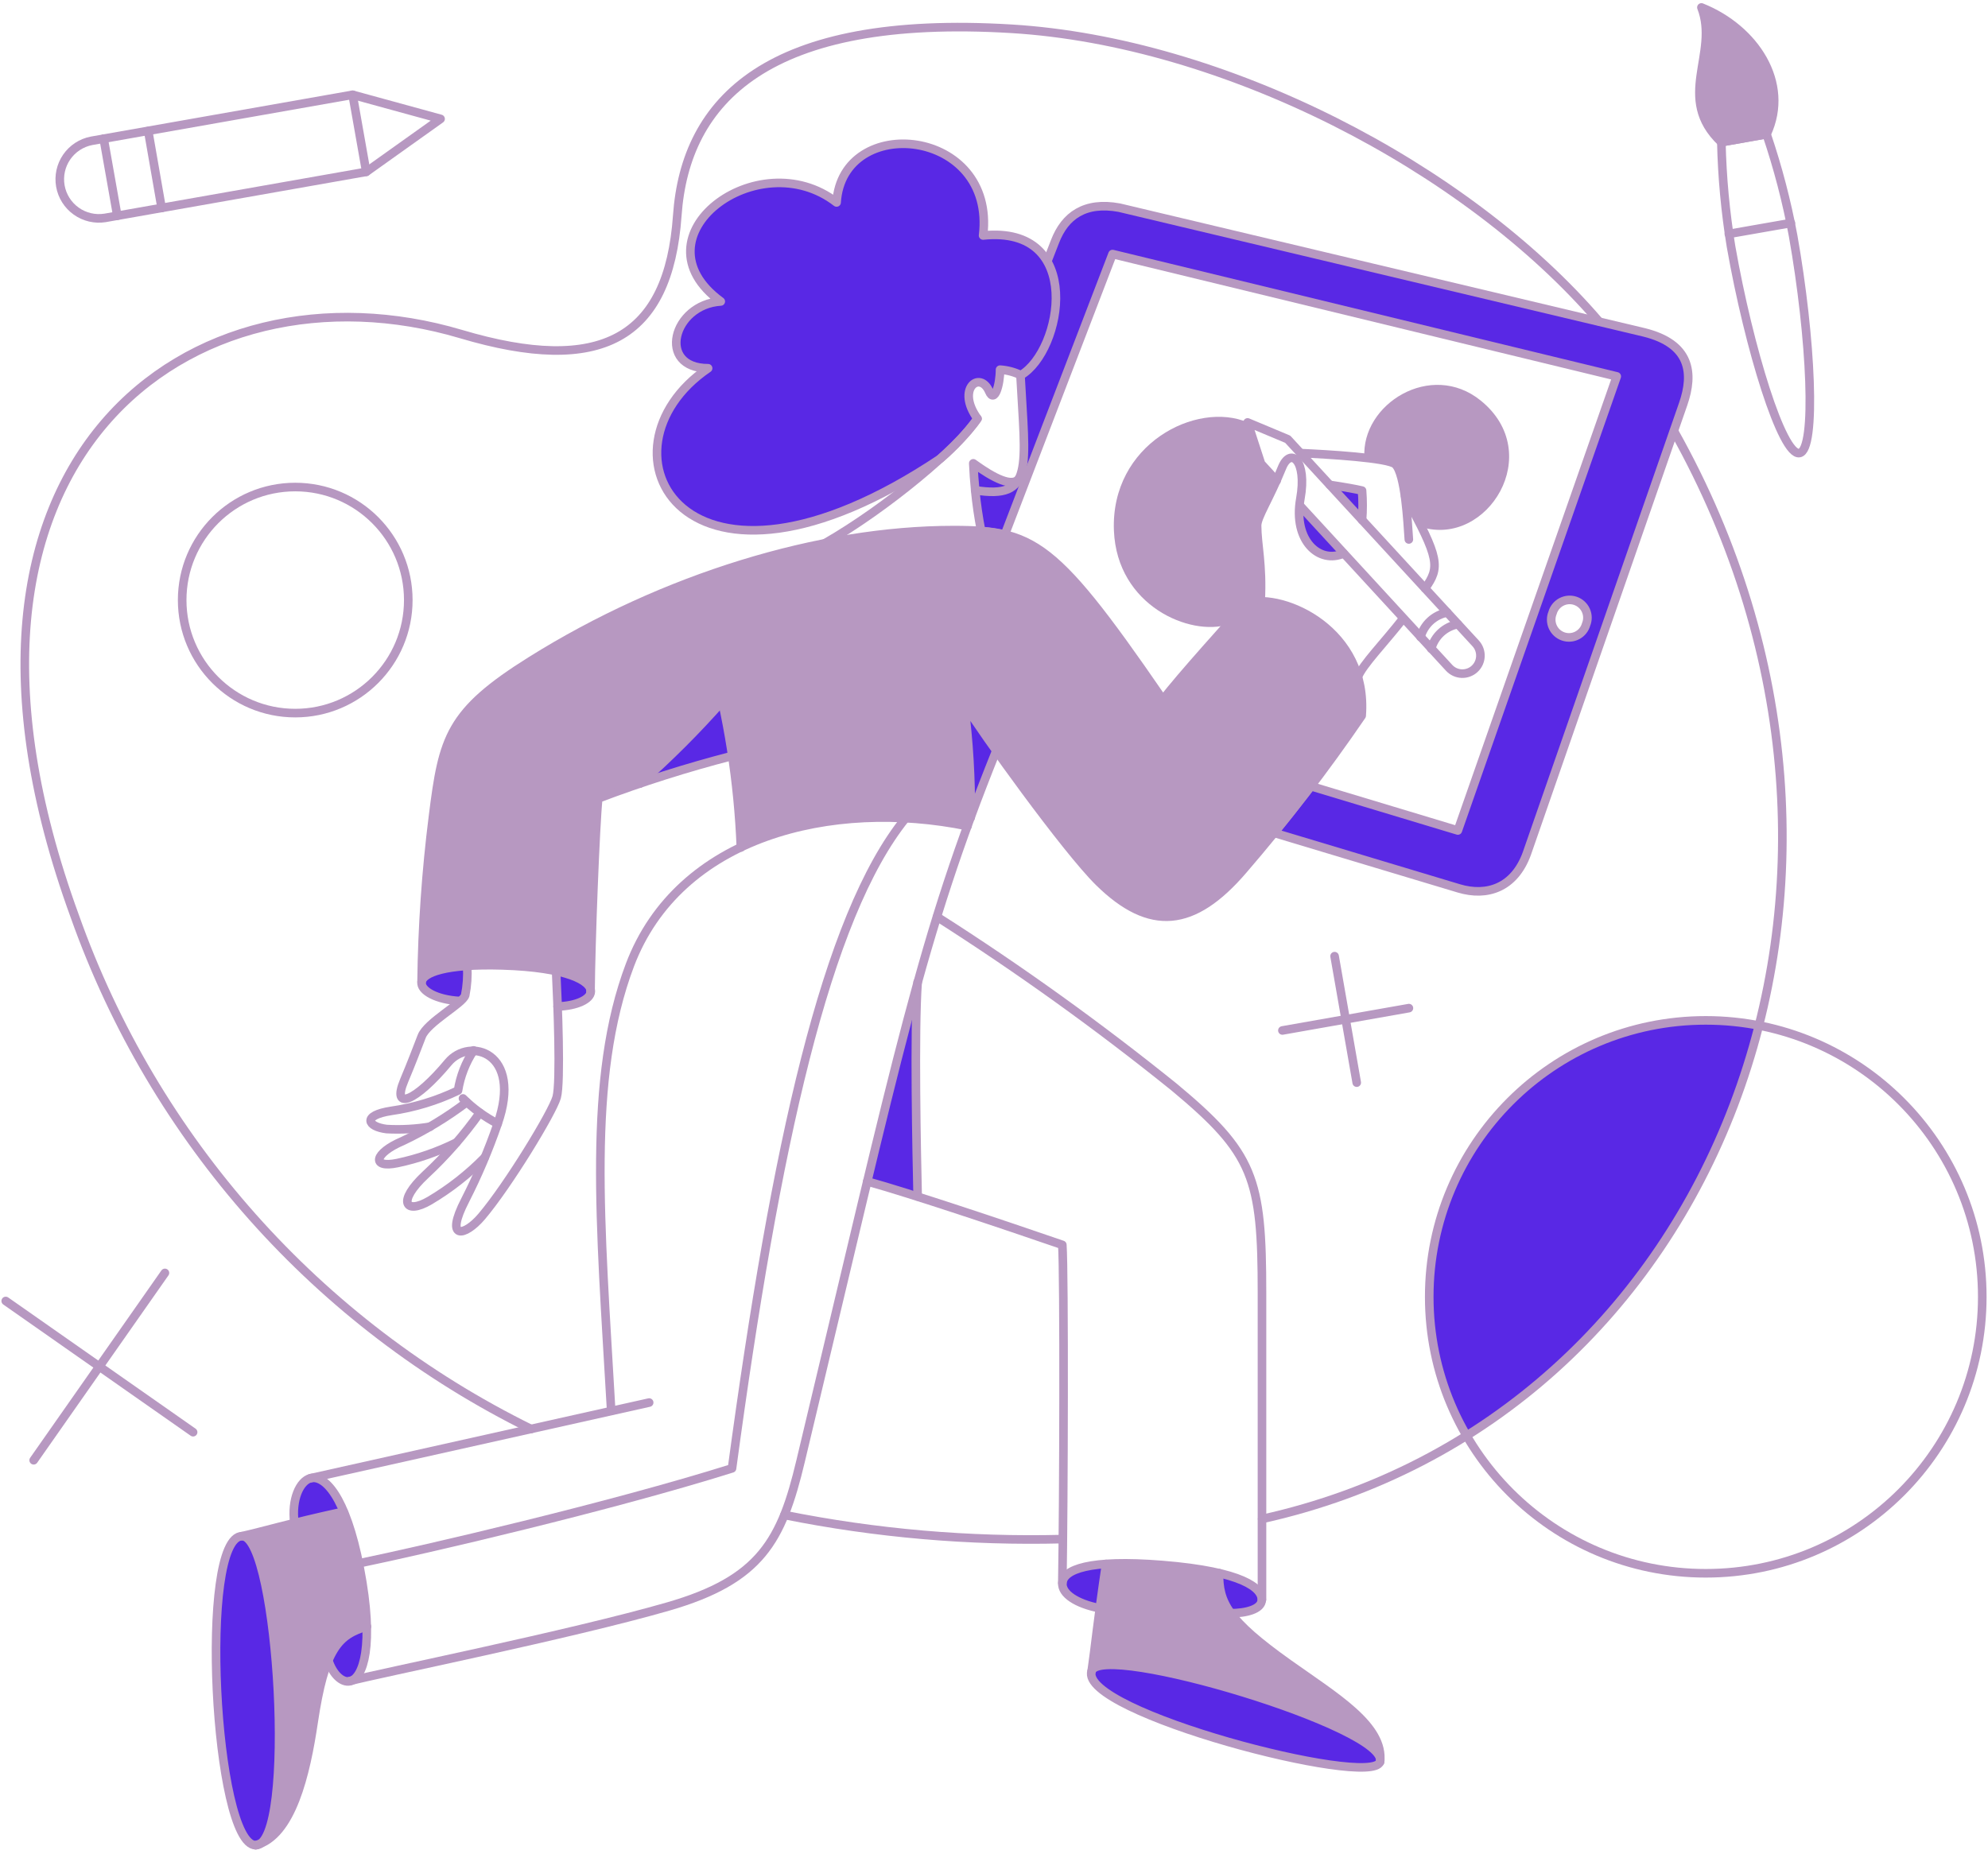 <svg width="347" height="323" viewBox="0 0 347 323" fill="none" xmlns="http://www.w3.org/2000/svg">
<path d="M217.742 105.416C215.085 108.417 205.939 118.49 203.079 122.321C184.68 95.564 181.058 92.724 166.51 92.724C140.934 92.858 114.317 102.131 92.785 115.524C78.502 124.422 77.329 128.876 75.673 142.676C74.44 152.277 73.773 161.941 73.676 171.621C74.315 167.024 103.173 167.977 103.173 173.277C103.242 164.549 104.036 144.194 104.519 139.571C106.416 138.881 108.969 137.949 111.764 136.983C116.879 132.472 121.707 127.644 126.219 122.528C127.964 130.95 129.025 139.499 129.393 148.092C141.23 142.414 155.947 141.71 168.965 144.366C169.137 143.883 169.344 143.366 169.509 142.883C169.585 136.217 169.193 129.553 168.336 122.942C172.168 129.021 186.474 148.764 191.941 154.13C200.839 162.893 208.465 162.099 217.057 152.06C224.479 143.472 231.4 134.464 237.788 125.081C238.965 112.133 225.986 103.262 217.742 105.416Z" fill="#B798C1"/>
<path d="M214.832 281.68C213.321 279.67 212.585 277.184 212.762 274.677C206.301 273.313 199.693 272.768 193.097 273.055C191.884 280.682 191.15 287.892 190.578 291.758C192.165 286.652 239.913 300.797 240.948 307.076C241.206 298.019 221.733 290.746 214.832 281.68Z" fill="#B798C1"/>
<path d="M300.49 24.829C292.383 17.101 300.145 9.373 297.006 1.3C306.286 4.991 312.565 14.479 308.391 23.414L300.49 24.829Z" fill="#B798C1"/>
<path d="M60.026 263.913C51.287 265.745 46.044 267.318 42.293 268.157C48.331 268.157 51.504 317.491 45.502 321.838C54.375 318.105 53.738 298.137 57.304 289.823C57.825 288.348 58.719 287.033 59.897 286.006C61.076 284.978 62.5 284.273 64.031 283.958C63.8 277.103 62.446 270.332 60.026 263.913Z" fill="#B798C1"/>
<path d="M258.439 69.92C249.78 62.917 237.567 70.541 238.153 79.891C240.027 79.932 241.876 80.33 243.601 81.064C244.623 82.743 245.204 84.654 245.291 86.618C246.464 88.757 247.396 90.517 248.155 92.035C259.647 95.519 269.824 79.106 258.439 69.92Z" fill="#B798C1"/>
<path d="M222.858 83.962L220.135 80.995L217.789 73.75C208.853 69.921 193.82 77.545 194.432 92.656C194.977 105.801 207.784 111.148 214.406 109.009C215.82 107.422 216.993 106.104 217.718 105.283C218.493 105.07 219.296 104.977 220.098 105.007C220.443 98.556 219.477 95.071 219.477 91.794C219.477 90.483 221.03 88.068 222.858 83.962Z" fill="#B798C1"/>
<path d="M286.943 58.017L195.38 36.253C189.377 35.149 185.893 37.668 184.168 42.153L177.438 59.481C179.38 75.006 179.194 82.133 177.751 83.897C176.509 85.415 173.645 86.14 170.195 85.623C170.547 88.025 171.019 90.409 171.61 92.764C172.887 92.872 174.156 93.068 175.405 93.35L194.207 44.355L282.217 65.711L254.479 144.991L228.845 137.263C226.879 139.816 224.74 142.542 222.394 145.405L254.651 155.1C259.585 156.583 264.346 154.996 266.519 149.028L293.809 70.541C295.672 65.159 295.119 60.018 286.943 58.017ZM276.869 109.008C276.756 109.416 276.562 109.796 276.297 110.125C276.032 110.455 275.701 110.727 275.329 110.924C274.955 111.122 274.545 111.241 274.124 111.274C273.702 111.308 273.277 111.255 272.878 111.118C272.477 110.982 272.11 110.766 271.796 110.482C271.482 110.198 271.231 109.853 271.055 109.469C270.879 109.084 270.784 108.668 270.775 108.245C270.766 107.822 270.844 107.402 271.004 107.011C271.117 106.603 271.311 106.223 271.576 105.894C271.841 105.564 272.17 105.292 272.544 105.094C272.918 104.897 273.328 104.778 273.75 104.744C274.171 104.711 274.596 104.764 274.995 104.9C275.395 105.037 275.763 105.253 276.077 105.537C276.39 105.821 276.642 106.165 276.818 106.55C276.994 106.935 277.089 107.351 277.098 107.774C277.107 108.197 277.029 108.617 276.869 109.008Z" fill="#5928E5"/>
<path d="M226.832 88.309L234.491 96.692C230.523 98.417 226.176 94.903 226.832 88.309Z" fill="#5928E5"/>
<path d="M237.734 85.687C236.768 85.445 234.629 85.066 232.105 84.686L237.734 90.828C237.872 89.117 237.872 87.398 237.734 85.687Z" fill="#5928E5"/>
<path d="M212.749 274.644C218.683 276.024 220.27 277.887 220.27 279.267C220.27 281.026 217.365 281.647 214.823 281.647C213.321 279.633 212.586 277.151 212.749 274.644Z" fill="#5928E5"/>
<path d="M193.049 273.057C192.6 276.093 192.221 278.611 191.945 280.785C187.874 279.991 185.273 278.264 185.424 276.369C185.551 274.78 187.701 273.436 193.049 273.057Z" fill="#5928E5"/>
<path d="M54.159 258.082C55.75 257.679 57.954 259.082 59.99 263.947C56.358 264.74 53.607 265.4 51.365 265.944C50.813 261.704 52.334 258.543 54.159 258.082Z" fill="#5928E5"/>
<path d="M63.97 283.958C62.445 284.291 61.03 285.003 59.854 286.028C58.678 287.053 57.779 288.358 57.242 289.823C57.968 292.095 59.91 294.497 61.685 293.23C62.98 292.307 64.093 289.437 63.97 283.958Z" fill="#5928E5"/>
<path d="M160.15 171.765C159.529 180.562 159.977 201.504 160.15 208.887C156.7 207.783 153.664 206.851 151.387 206.23C154.768 192.327 157.459 181.39 160.15 171.765Z" fill="#5928E5"/>
<path d="M73.561 171.419C73.354 172.937 76.183 174.524 80.28 174.731C80.649 174.45 80.945 174.083 81.142 173.661C81.46 172.002 81.575 170.311 81.487 168.625C76.011 169.004 73.734 170.211 73.561 171.419Z" fill="#5928E5"/>
<path d="M103.044 172.757C102.741 171.608 100.929 170.373 97.019 169.59C97.123 171.108 97.192 173.316 97.296 175.764C99.58 175.693 103.589 174.823 103.044 172.757Z" fill="#5928E5"/>
<path d="M126.124 122.361C126.745 125.328 127.332 128.605 127.815 131.985C122.367 133.324 116.989 134.936 111.703 136.814C116.791 132.285 121.606 127.459 126.124 122.361Z" fill="#5928E5"/>
<path d="M173.9 131.123C172.279 135.194 170.795 139.023 169.415 142.744C169.49 136.077 169.098 129.414 168.242 122.803C169.208 124.361 171.307 127.466 173.9 131.123Z" fill="#5928E5"/>
<path d="M219.113 296.132C205.9 291.891 191.417 288.984 190.537 291.756C189.371 295.468 202.606 300.85 215.8 304.516C227.239 307.697 238.657 309.589 240.612 307.984C244.376 304.897 223.791 297.634 219.113 296.132Z" fill="#5928E5"/>
<path d="M48.352 292.643C47.506 280.048 45.216 268.195 42.22 268.195C38.576 268.178 37.318 280.29 37.755 293.04C38.244 307.203 40.826 322.153 44.566 322.153C49.837 320.978 48.712 297.985 48.352 292.643Z" fill="#5928E5"/>
<path d="M306.987 179.044C297.89 177.262 288.474 178.138 279.863 181.568C271.251 185 263.81 190.837 258.431 198.385C253.051 205.936 249.961 214.875 249.529 224.133C249.098 233.392 251.343 242.58 255.996 250.597C281.699 234.52 299.432 208.714 306.987 179.044Z" fill="#5928E5"/>
<path d="M169.914 80.891C173.502 83.479 176.814 85.169 177.918 83.548C176.849 85.687 174.606 86.308 170.259 85.618C170.087 84.031 169.983 82.444 169.914 80.891Z" fill="#5928E5"/>
<path d="M181.988 44.529C180.056 42.079 176.71 40.596 171.569 41.148C173.846 22.345 147.04 19.654 146.005 35.386C132.308 24.726 110.297 41.251 125.788 52.636C117.37 53.154 114.575 64.297 123.58 64.297C102.811 78.477 119.164 110.044 164.083 80.094C166.504 78.014 168.68 75.664 170.569 73.091C166.739 67.881 171.017 64.604 172.604 68.33C173.501 70.469 174.502 67.191 174.502 64.535C175.765 64.61 177 64.938 178.133 65.501C183.306 62.503 186.756 50.532 181.988 44.529Z" fill="#5928E5"/>
<path d="M300.463 24.829C292.355 17.101 300.118 9.373 296.978 1.3C306.259 4.991 312.538 14.479 308.363 23.414L300.463 24.829Z" stroke="#B798C1" stroke-width="1.5" stroke-linecap="round" stroke-linejoin="round"/>
<path d="M171.594 92.765C172.871 92.873 174.138 93.069 175.389 93.352L194.191 44.356L282.2 65.712L254.463 144.992L228.829 137.264C226.863 139.817 224.724 142.543 222.378 145.406L254.635 155.101C259.569 156.584 264.329 154.997 266.503 149.029L293.792 70.542C295.655 65.16 295.103 60.019 286.927 58.018L195.364 36.254C189.361 35.15 185.877 37.669 184.152 42.154L182.757 45.742M276.853 109.009C276.74 109.416 276.546 109.797 276.281 110.126C276.016 110.456 275.685 110.728 275.313 110.925C274.939 111.123 274.529 111.242 274.107 111.275C273.686 111.309 273.261 111.256 272.862 111.119C272.461 110.983 272.094 110.767 271.78 110.483C271.466 110.199 271.215 109.854 271.039 109.47C270.863 109.085 270.768 108.669 270.759 108.246C270.75 107.823 270.828 107.403 270.988 107.012C271.101 106.604 271.295 106.224 271.56 105.895C271.825 105.565 272.154 105.293 272.528 105.095C272.902 104.898 273.312 104.779 273.733 104.745C274.155 104.712 274.58 104.765 274.979 104.901C275.379 105.038 275.747 105.254 276.061 105.538C276.374 105.822 276.626 106.166 276.802 106.551C276.978 106.936 277.073 107.352 277.082 107.775C277.091 108.198 277.013 108.618 276.853 109.009Z" stroke="#B798C1" stroke-width="1.5" stroke-linejoin="round"/>
<path d="M5.879 254.942L28.787 222.236" stroke="#B798C1" stroke-width="1.5" stroke-linecap="round" stroke-linejoin="round"/>
<path d="M1 227.135L33.706 250.043" stroke="#B798C1" stroke-width="1.5" stroke-linecap="round" stroke-linejoin="round"/>
<path d="M223.84 179.906L245.92 176.007" stroke="#B798C1" stroke-width="1.5" stroke-linecap="round" stroke-linejoin="round"/>
<path d="M232.949 166.934L236.813 189.014" stroke="#B798C1" stroke-width="1.5" stroke-linecap="round" stroke-linejoin="round"/>
<path d="M297.734 274.676C324.39 274.676 346 253.067 346 226.411C346 199.755 324.39 178.146 297.734 178.146C271.078 178.146 249.469 199.755 249.469 226.411C249.469 253.067 271.078 274.676 297.734 274.676Z" stroke="#B798C1" stroke-width="1.5" stroke-linecap="round" stroke-linejoin="round"/>
<path d="M51.531 124.5C62.429 124.5 71.265 115.664 71.265 104.766C71.265 93.867 62.429 85.032 51.531 85.032C40.632 85.032 31.797 93.867 31.797 104.766C31.797 115.664 40.632 124.5 51.531 124.5Z" stroke="#B798C1" stroke-width="1.5" stroke-linecap="round" stroke-linejoin="round"/>
<path d="M136.926 264.499C152.899 267.709 169.18 269.12 185.467 268.708" stroke="#B798C1" stroke-width="1.5" stroke-linecap="round" stroke-linejoin="round"/>
<path d="M220.303 265.192C300.06 247.497 336.091 153.55 292.201 75.294M92.688 249.491C55.465 231.159 26.879 199.007 13.028 159.895C-16.159 79.855 33.628 44.4 80.475 58.327C104.865 65.577 116.7 59.224 118.218 37.627C119.633 17.514 133.916 2.428 176.557 5.025C213.509 7.277 255.807 28.975 279.088 56.099" stroke="#B798C1" stroke-width="1.5" stroke-linecap="round" stroke-linejoin="round"/>
<path d="M61.547 16.547L15.971 24.586C14.21 24.926 12.653 25.945 11.637 27.423C10.62 28.901 10.226 30.719 10.538 32.485C10.851 34.251 11.845 35.824 13.307 36.863C14.769 37.903 16.581 38.326 18.351 38.041L63.928 30.002L76.9 20.756L61.547 16.547Z" stroke="#B798C1" stroke-width="1.5" stroke-linecap="round" stroke-linejoin="round"/>
<path d="M18.094 24.208L20.474 37.663" stroke="#B798C1" stroke-width="1.5" stroke-linecap="round" stroke-linejoin="round"/>
<path d="M25.867 22.862L28.213 36.317" stroke="#B798C1" stroke-width="1.5" stroke-linecap="round" stroke-linejoin="round"/>
<path d="M61.547 16.547L63.927 30.002" stroke="#B798C1" stroke-width="1.5" stroke-linecap="round" stroke-linejoin="round"/>
<path d="M300.457 24.828C300.595 30.932 301.16 37.019 302.148 43.044C305.282 60.853 311.083 79.614 314.085 79.097C317.086 78.579 316.138 58.941 312.981 41.147C311.862 35.145 310.317 29.23 308.358 23.448L300.457 24.828Z" stroke="#B798C1" stroke-width="1.5" stroke-linecap="round" stroke-linejoin="round"/>
<path d="M301.766 40.837L312.599 38.939" stroke="#B798C1" stroke-width="1.5" stroke-linecap="round" stroke-linejoin="round"/>
<path d="M80.307 174.766C76.202 174.559 73.38 172.972 73.589 171.454C73.803 169.832 77.695 168.249 87.7 168.548C99.015 168.897 103.204 171.239 103.121 173.137C103.063 174.482 100.637 175.621 97.325 175.724" stroke="#B798C1" stroke-width="1.5" stroke-linecap="round" stroke-linejoin="round"/>
<path d="M203.003 122.153C205.867 118.324 215.009 108.284 217.666 105.248C224.117 103.489 238.814 110.113 237.676 124.948C231.277 134.321 224.353 143.326 216.941 151.919C208.329 161.939 200.766 162.781 191.825 153.989C186.067 148.328 171.367 127.842 168.262 122.802C169.119 129.413 169.511 136.076 169.435 142.742" stroke="#B798C1" stroke-width="1.5" stroke-linecap="round" stroke-linejoin="round"/>
<path d="M206.505 127.327C184.598 95.104 181.389 92.551 166.416 92.551C143.06 92.551 115.87 100.86 92.695 115.356C78.41 124.288 77.301 128.749 75.583 142.507C74.37 152.11 73.703 161.774 73.586 171.453" stroke="#B798C1" stroke-width="1.5" stroke-linecap="round" stroke-linejoin="round"/>
<path d="M173.893 131.088C160.679 164.036 157.208 182.083 139.738 255.106C136.437 268.95 132.805 275.801 116.623 280.476C99.714 285.361 65.977 292.172 61.078 293.483" stroke="#B798C1" stroke-width="1.5" stroke-linecap="round" stroke-linejoin="round"/>
<path d="M51.386 265.914C50.841 261.737 52.352 258.562 54.181 258.082C56.559 257.458 60.325 260.946 62.806 273.814C65.431 287.433 63.35 292.982 61.115 293.514C59.699 293.85 58.079 292.306 57.286 289.822" stroke="#B798C1" stroke-width="1.5" stroke-linecap="round" stroke-linejoin="round"/>
<path d="M54.176 258.082C66.251 255.391 110.307 245.553 113.309 244.869" stroke="#B798C1" stroke-width="1.5" stroke-linecap="round" stroke-linejoin="round"/>
<path d="M168.879 144.232C145.143 139.402 118.484 145.926 109.95 168.486C102.467 188.29 104.775 213.266 106.681 246.317" stroke="#B798C1" stroke-width="1.5" stroke-linecap="round" stroke-linejoin="round"/>
<path d="M124.004 114.113C127.083 125.15 128.866 136.508 129.317 147.958" stroke="#B798C1" stroke-width="1.5" stroke-linecap="round" stroke-linejoin="round"/>
<path d="M103.074 173.143C103.143 164.449 103.937 144.025 104.42 139.402C112.064 136.505 119.861 134.029 127.776 131.985" stroke="#B798C1" stroke-width="1.5" stroke-linecap="round" stroke-linejoin="round"/>
<path d="M42.277 268.191C48.591 268.206 51.799 322.184 44.623 322.149C37.447 322.115 34.584 268.173 42.277 268.191Z" stroke="#B798C1" stroke-width="1.5" stroke-linecap="round" stroke-linejoin="round"/>
<path d="M42.242 268.191C46.237 267.294 49.625 266.194 59.975 263.913" stroke="#B798C1" stroke-width="1.5" stroke-linecap="round" stroke-linejoin="round"/>
<path d="M64.049 283.957C59.081 285.41 56.66 287.79 54.733 300.724C53.408 309.621 50.938 320.527 44.625 322.15" stroke="#B798C1" stroke-width="1.5" stroke-linecap="round" stroke-linejoin="round"/>
<path d="M191.954 280.785C187.883 279.991 185.314 278.264 185.434 276.403C185.586 274.021 190.093 272.203 202.856 273.229C217.072 274.373 220.244 277.3 220.244 279.267C220.244 281.026 217.339 281.647 214.797 281.647" stroke="#B798C1" stroke-width="1.5" stroke-linecap="round" stroke-linejoin="round"/>
<path d="M190.533 291.755C192.189 286.476 242.827 301.691 240.868 307.625C239.348 312.213 188.292 298.896 190.533 291.755Z" stroke="#B798C1" stroke-width="1.5" stroke-linecap="round" stroke-linejoin="round"/>
<path d="M190.543 291.755C191.129 287.787 191.543 283.268 193.061 273.052" stroke="#B798C1" stroke-width="1.5" stroke-linecap="round" stroke-linejoin="round"/>
<path d="M212.77 274.643C212.736 279.749 214.223 282.857 224.88 290.44C233.232 296.378 241.612 301.307 240.888 307.621" stroke="#B798C1" stroke-width="1.5" stroke-linecap="round" stroke-linejoin="round"/>
<path d="M163.559 160.069C177.9 169.206 191.72 179.135 204.958 189.808C218.855 201.374 220.276 205.678 220.276 225.722V279.266" stroke="#B798C1" stroke-width="1.5" stroke-linecap="round" stroke-linejoin="round"/>
<path d="M185.426 276.402C185.668 262.567 185.771 222.473 185.426 217.338C175.007 213.75 158.861 208.334 151.375 206.262" stroke="#B798C1" stroke-width="1.5" stroke-linecap="round" stroke-linejoin="round"/>
<path d="M158.063 142.853C144.159 160.068 135.396 199.881 127.772 256.357C106.485 263.05 74.263 270.536 62.602 272.951" stroke="#B798C1" stroke-width="1.5" stroke-linecap="round" stroke-linejoin="round"/>
<path d="M97.065 169.521C97.341 174.937 97.893 188.95 97.168 191.566C96.444 194.183 88.685 206.955 84.058 212.404C81.128 215.854 77.522 216.641 81.229 209.472C83.411 205.19 85.292 200.76 86.858 196.217C91.256 183.697 81.956 181.006 78.233 185.487C72.546 192.322 68.287 194.04 70.54 188.661C71.915 185.382 72.644 183.417 73.61 180.933C74.576 178.449 80.786 175.206 81.2 173.757C81.532 172.099 81.648 170.407 81.545 168.72" stroke="#B798C1" stroke-width="1.5" stroke-linecap="round" stroke-linejoin="round"/>
<path d="M84.597 202.089C81.741 205.004 78.517 207.531 75.006 209.61C70.726 212.118 69.245 209.783 74.28 205.091C77.8 201.82 80.975 198.196 83.753 194.276" stroke="#B798C1" stroke-width="1.5" stroke-linecap="round" stroke-linejoin="round"/>
<path d="M80.812 191.772C82.595 193.541 84.636 195.026 86.866 196.179" stroke="#B798C1" stroke-width="1.5" stroke-linecap="round" stroke-linejoin="round"/>
<path d="M79.679 199.467C76.407 201.094 72.941 202.299 69.364 203.055C64.708 204.03 65.331 201.304 70.261 199.225C74.222 197.351 77.979 195.072 81.473 192.429" stroke="#B798C1" stroke-width="1.5" stroke-linecap="round" stroke-linejoin="round"/>
<path d="M75.081 196.707C72.574 197.121 70.029 197.259 67.491 197.121C64.11 196.707 63.142 194.732 68.285 193.947C72.33 193.364 76.262 192.166 79.946 190.394C80.345 187.891 81.273 185.504 82.669 183.39" stroke="#B798C1" stroke-width="1.5" stroke-linecap="round" stroke-linejoin="round"/>
<path d="M160.174 208.886C160.001 201.4 159.553 180.044 160.174 171.454" stroke="#B798C1" stroke-width="1.5" stroke-linecap="round" stroke-linejoin="round"/>
<path d="M111.684 136.814C116.799 132.303 121.627 127.475 126.139 122.359" stroke="#B798C1" stroke-width="1.5" stroke-linecap="round" stroke-linejoin="round"/>
<path d="M222.831 83.927L220.108 80.96L217.762 73.75L224.765 76.683L257.567 112.321C258.134 112.934 258.435 113.747 258.403 114.582C258.37 115.417 258.009 116.204 257.395 116.771C256.781 117.339 255.968 117.639 255.134 117.607C254.299 117.575 253.511 117.212 252.944 116.599L226.897 88.273" stroke="#B798C1" stroke-width="1.5" stroke-linecap="round" stroke-linejoin="round"/>
<path d="M252.61 106.939C251.51 107.142 250.488 107.65 249.663 108.407C248.839 109.164 248.245 110.138 247.949 111.217" stroke="#B798C1" stroke-width="1.5" stroke-linecap="round" stroke-linejoin="round"/>
<path d="M254.466 108.976C253.366 109.178 252.345 109.688 251.521 110.444C250.698 111.201 250.105 112.175 249.809 113.254" stroke="#B798C1" stroke-width="1.5" stroke-linecap="round" stroke-linejoin="round"/>
<path d="M220.043 104.972C220.388 98.52 219.422 95.036 219.422 91.758C219.422 90.24 221.528 87.17 223.769 81.65C225.254 77.993 228.181 80.339 226.977 87.066C225.663 94.415 230.289 98.52 234.533 96.623" stroke="#B798C1" stroke-width="1.5" stroke-linecap="round" stroke-linejoin="round"/>
<path d="M232.113 84.651C234.632 85.031 236.771 85.41 237.742 85.652C237.88 87.363 237.88 89.082 237.742 90.792" stroke="#B798C1" stroke-width="1.5" stroke-linecap="round" stroke-linejoin="round"/>
<path d="M226.969 79.106C231.661 79.313 242.425 79.934 243.563 81.073C245.288 82.798 245.702 91.216 245.909 94.183" stroke="#B798C1" stroke-width="1.5" stroke-linecap="round" stroke-linejoin="round"/>
<path d="M245.262 86.619C251.299 97.555 251.368 99.039 248.746 102.73" stroke="#B798C1" stroke-width="1.5" stroke-linecap="round" stroke-linejoin="round"/>
<path d="M244.924 107.978C241.646 112.187 237.842 116.051 237.023 118.155" stroke="#B798C1" stroke-width="1.5" stroke-linecap="round" stroke-linejoin="round"/>
<path d="M164.147 80.067C166.563 77.995 168.735 75.656 170.622 73.094C166.827 67.885 171.056 64.615 172.658 68.333C173.58 70.476 174.555 67.195 174.555 64.538C175.817 64.618 177.052 64.946 178.187 65.504C185.466 61.261 189.365 39.284 171.597 41.113C173.865 22.31 147.024 19.654 146.024 35.346C132.327 24.72 110.317 41.28 125.807 52.63C117.389 53.148 114.595 64.291 123.599 64.291C102.788 78.482 119.194 110.1 164.147 80.067Z" stroke="#B798C1" stroke-width="1.5" stroke-linecap="round" stroke-linejoin="round"/>
<path d="M144.012 94.83C154.741 88.689 167.334 78.124 170.611 73.095" stroke="#B798C1" stroke-width="1.5" stroke-linecap="round" stroke-linejoin="round"/>
<path d="M171.253 92.689C170.794 90.329 170.449 87.968 170.211 85.588C180.466 87.222 178.981 81.722 178.119 65.503" stroke="#B798C1" stroke-width="1.5" stroke-linecap="round" stroke-linejoin="round"/>
<path d="M170.221 85.589C170.063 84.026 169.952 82.466 169.883 80.892C173.471 83.514 176.783 85.17 177.887 83.514" stroke="#B798C1" stroke-width="1.5" stroke-linecap="round" stroke-linejoin="round"/>
</svg>
